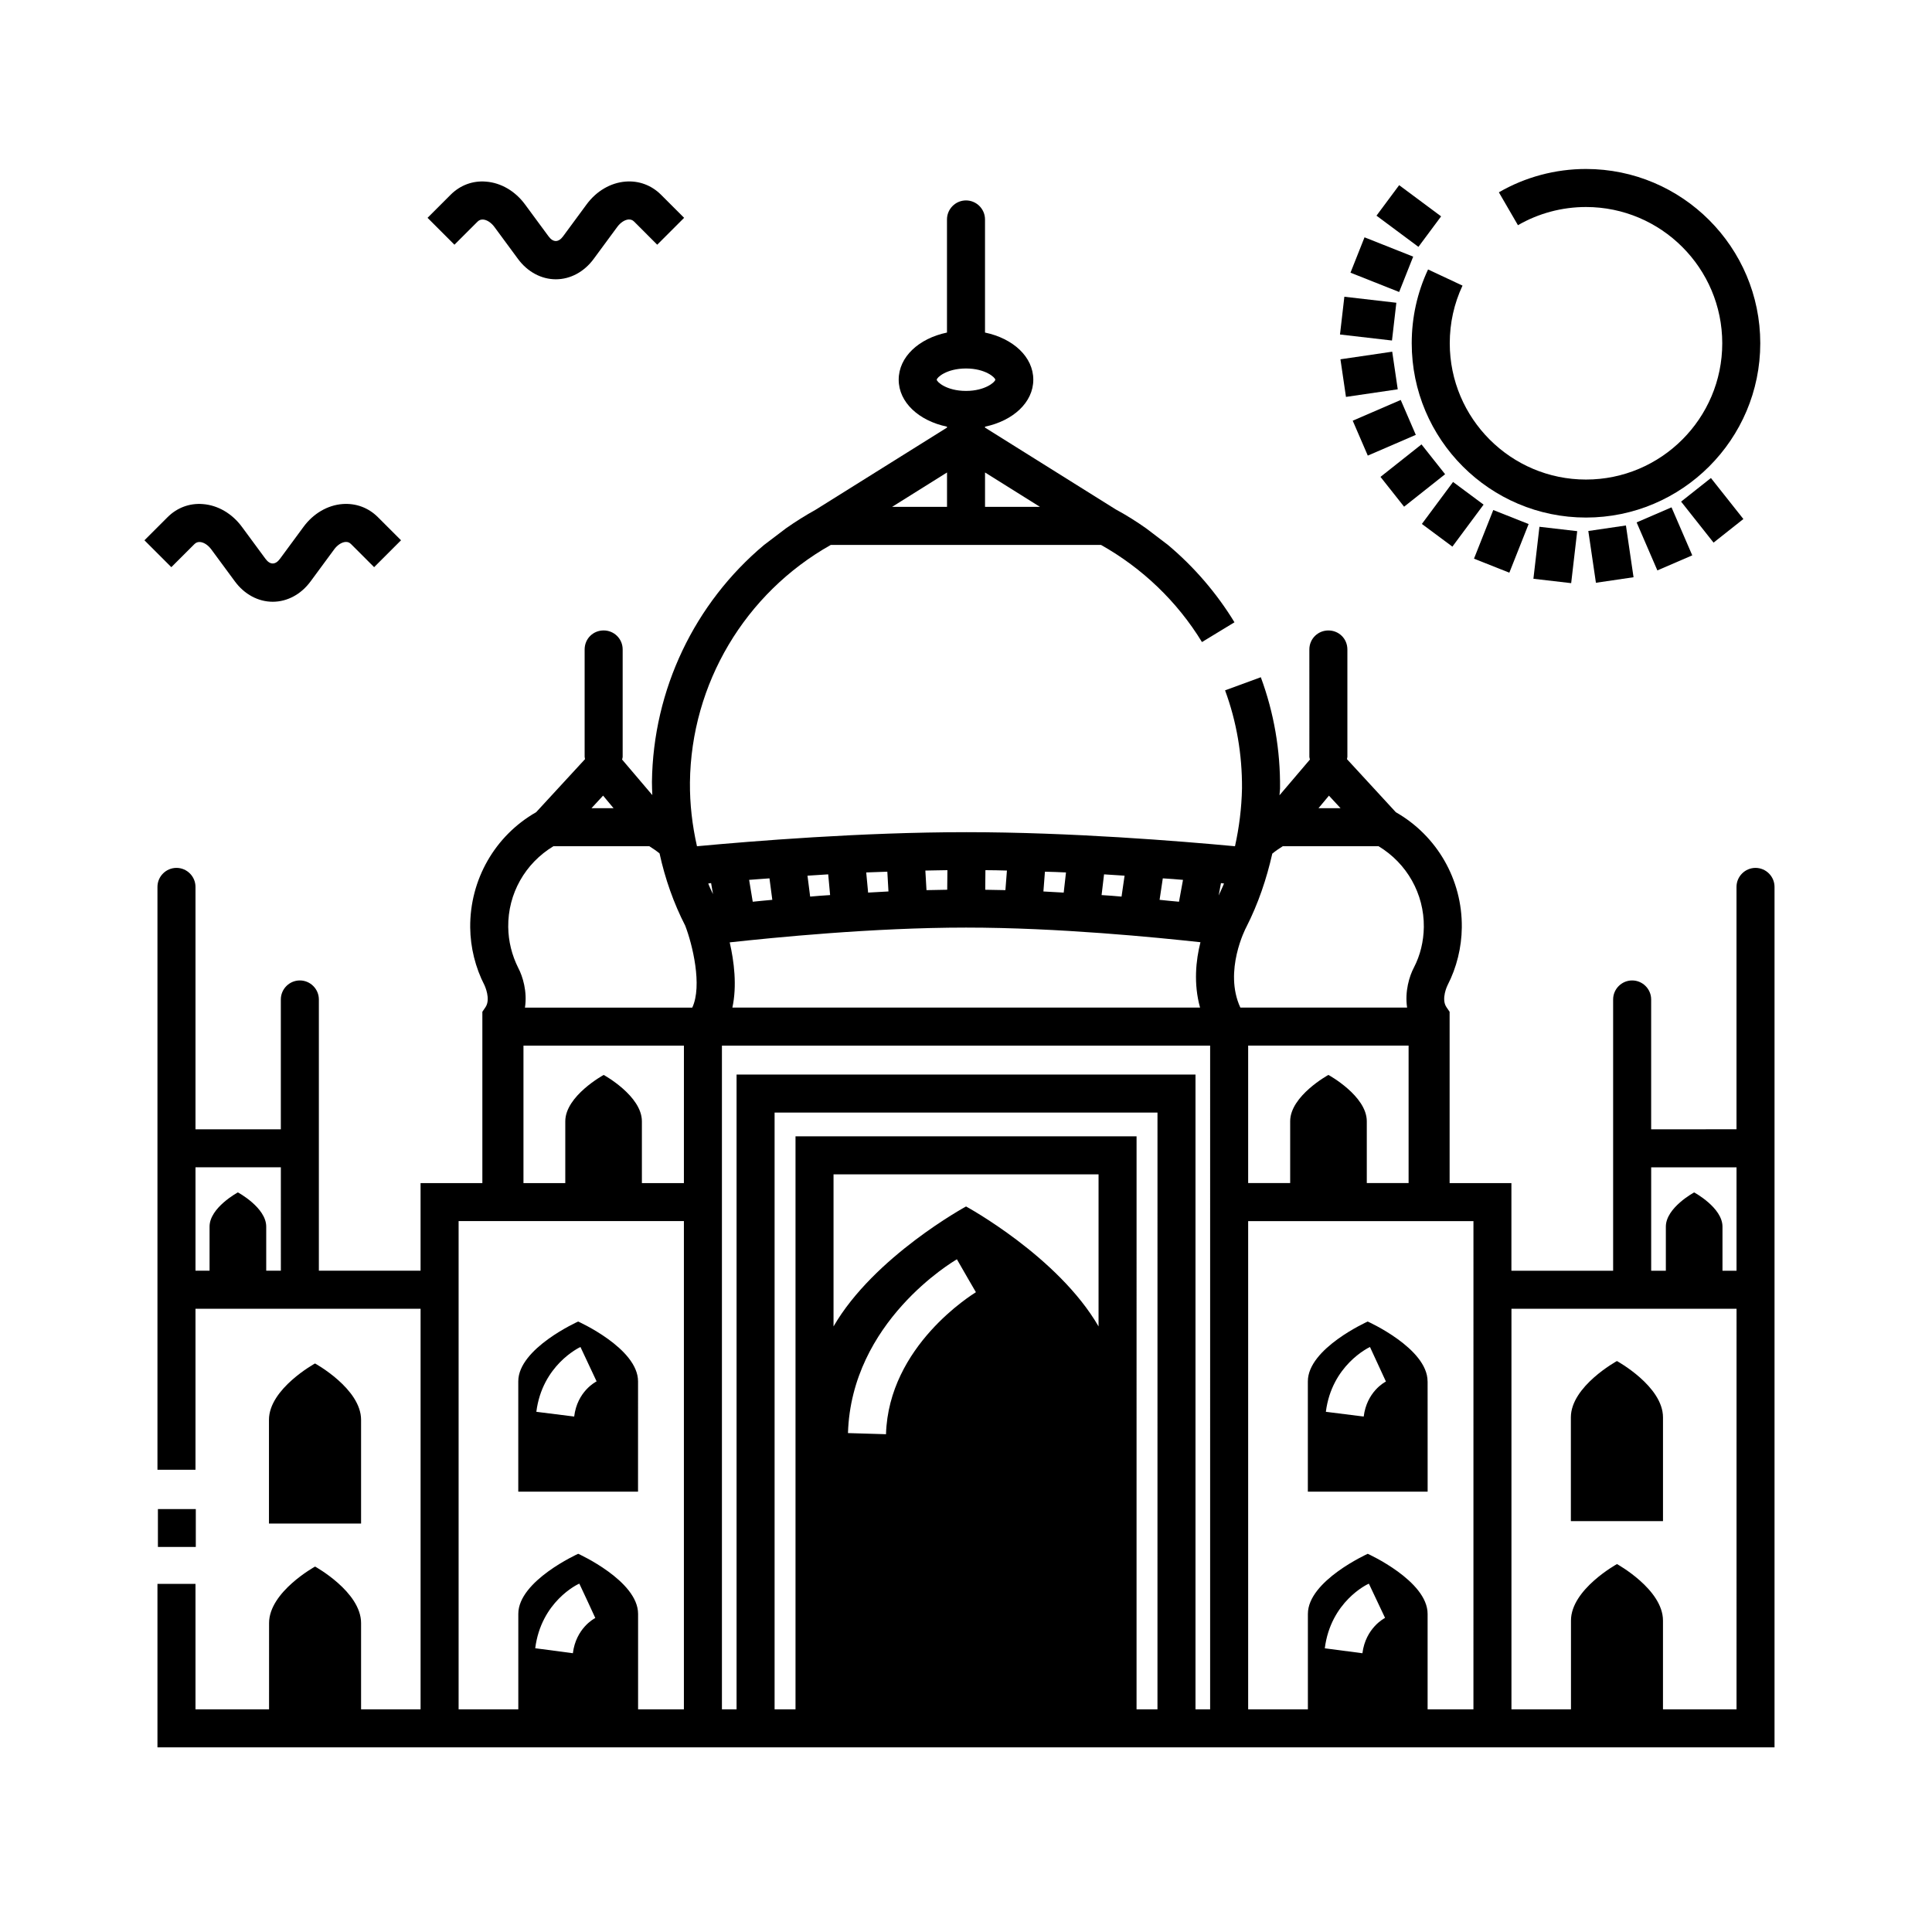<?xml version="1.0" encoding="UTF-8"?>
<!-- Uploaded to: ICON Repo, www.svgrepo.com, Generator: ICON Repo Mixer Tools -->
<svg fill="#000000" width="800px" height="800px" version="1.1" viewBox="144 144 512 512" xmlns="http://www.w3.org/2000/svg">
 <g>
  <path d="m313.09 510.08c0-8.758-15.871-15.859-15.871-15.859s-15.871 7.106-15.871 15.859v29.227h31.738zm-16.926 9.32-10.027-1.258c1.562-12.344 11.285-16.977 11.688-17.18l4.281 9.117c-0.199 0.102-5.137 2.617-5.941 9.32z"/>
  <path d="m522.32 510.08c0-8.758-15.863-15.859-15.863-15.859s-15.863 7.106-15.863 15.859v29.227h31.746l-0.008-29.227zm-16.926 9.32-10.027-1.258c1.57-12.344 11.285-16.977 11.688-17.18l4.231 9.164c-0.449 0.203-5.082 2.773-5.891 9.273z"/>
  <path d="m584.71 519.62c0-8.246-12.207-14.93-12.207-14.93s-12.207 6.68-12.207 14.93v27.492h24.414z"/>
  <path d="m239.69 520.27c0-8.246-12.207-14.938-12.207-14.938s-12.203 6.691-12.203 14.938v27.492h24.41z"/>
  <path d="m609.23 374c-2.766 0-5.039 2.266-5.039 5.039v64.234l-22.617 0.004v-34.41c0-2.769-2.266-5.039-5.039-5.039-2.769 0-5.039 2.266-5.039 5.039v71.895h-26.957v-23.227h-16.375v-45.395l-0.855-1.258c-1.457-2.168 0.258-5.699 0.309-5.793 2.414-4.684 3.727-10.027 3.777-15.316 0.145-12.645-6.555-24.285-17.488-30.531l-12.941-14.055c0-0.203 0.105-0.402 0.105-0.605v-28.465c0-2.82-2.211-5.039-5.039-5.039-2.777 0-5.039 2.215-5.039 5.039l0.004 28.461c0 0.25 0.105 0.453 0.145 0.707l-8.062 9.473c0.051-0.605 0.102-1.16 0.145-1.762 0.105-10.125-1.605-20.102-5.094-29.523l-9.473 3.477c3.066 8.312 4.535 17.027 4.488 25.945-0.105 5.238-0.75 10.379-1.859 15.367-14.609-1.359-43.578-3.727-71.188-3.727-27.711 0-56.73 2.367-71.391 3.727-1.258-5.543-1.914-11.184-1.863-16.93 0.301-26.148 14.609-50.129 37.332-62.926h71.598c10.934 6.144 20.211 15.012 26.762 25.746l8.613-5.238c-4.731-7.758-10.73-14.711-17.633-20.504l-5.691-4.332c-2.625-1.863-5.352-3.578-8.16-5.09l-34.625-21.668v-0.25c7.457-1.562 12.797-6.449 12.797-12.445 0-6.047-5.34-10.934-12.797-12.496v-29.977c0-2.769-2.266-5.039-5.039-5.039-2.769 0-5.039 2.266-5.039 5.039v29.977c-7.457 1.562-12.797 6.449-12.797 12.496 0 5.996 5.34 10.883 12.797 12.445v0.25l-34.809 21.766c-2.719 1.512-5.289 3.125-7.809 4.887l-5.844 4.434c-18.391 15.418-29.422 38.289-29.727 62.824 0 1.16 0.051 2.316 0.102 3.477l-8.012-9.422c0.051-0.25 0.152-0.453 0.152-0.707v-28.465c0-2.82-2.266-5.039-5.039-5.039-2.82 0-5.039 2.215-5.039 5.039v28.465c0 0.203 0.102 0.402 0.102 0.605l-12.949 14.055c-10.934 6.246-17.582 17.887-17.48 30.531 0.051 5.289 1.359 10.629 3.828 15.41 0 0.055 1.664 3.531 0.25 5.699l-0.855 1.258v45.395h-16.375v23.219h-26.953v-71.883c0-2.769-2.266-5.039-5.039-5.039-2.769 0-5.039 2.266-5.039 5.039v34.41h-22.617v-64.238c0-2.769-2.266-5.039-5.039-5.039-2.769 0-5.039 2.266-5.039 5.039v154.47h10.078v-42.676h59.652v106.16h-15.77v-22.867c0-8.266-12.191-14.969-12.191-14.969s-12.191 6.699-12.191 14.969l-0.004 22.867h-19.496v-33.25h-10.078v43.328h428.54v-228.03c0-2.769-2.262-5.039-5.035-5.039zm-189.62-95.672h-14.566v-9.117zm-27.363-33.703c0-0.555 2.57-2.973 7.758-2.973 5.141 0 7.758 2.418 7.758 2.973s-2.625 2.973-7.758 2.973c-5.188 0-7.758-2.418-7.758-2.973zm2.723 24.586v9.117h-14.559zm-176.54 211.54h-3.879v-11.684c0-5.039-7.508-9.07-7.508-9.07s-7.508 4.031-7.508 9.07v11.684h-3.727v-27.402h22.621zm85.395-125.9 2.769 3.324-5.844 0.004zm-8.008 227.27-9.977-1.32c1.562-12.34 11.234-16.973 11.688-17.121l2.117 4.523 2.117 4.586c-0.457 0.215-5.141 2.828-5.945 9.332zm29.422 14.863h-12.141v-25.293c0-8.766-15.871-15.922-15.871-15.922s-15.871 7.152-15.871 15.922v25.293h-15.82v-129.38h59.703zm0-139.45h-11.133v-16.375c0-6.75-10.125-12.289-10.125-12.289s-10.176 5.547-10.176 12.289v16.375h-11.082v-36.426h42.523zm2.215-46.508h-44.336c0.656-4.231-0.605-8.309-1.762-10.484-1.715-3.426-2.621-7.055-2.672-10.883-0.102-8.816 4.484-16.879 11.992-21.41h25.391c0.957 0.605 1.863 1.211 2.719 1.914 1.461 6.699 3.727 13.148 6.801 19.145 1.918 4.945 4.59 15.93 1.867 21.719zm168.73-56.172 3.074 3.324h-5.844zm-44.031 21.918c1.812 0.102 3.633 0.25 5.352 0.402l-1.059 5.793c-1.613-0.152-3.324-0.301-5.144-0.504zm-15.57-1.059c1.863 0.102 3.68 0.25 5.441 0.352l-0.805 5.543c-1.715-0.152-3.465-0.301-5.289-0.402zm-15.668-0.707c1.859 0.051 3.719 0.102 5.582 0.203l-0.605 5.34c-1.762-0.102-3.57-0.203-5.379-0.301zm-15.77-0.402c1.867 0 3.777 0.051 5.699 0.102l-0.402 5.188c-1.766-0.047-3.59-0.047-5.348-0.098zm-10.074 0-0.051 5.188c-1.863 0.055-3.68 0.055-5.492 0.105l-0.301-5.188c1.914-0.055 3.879-0.055 5.844-0.105zm-15.922 0.402 0.301 5.238c-1.812 0.102-3.629 0.203-5.391 0.301l-0.504-5.34c1.816-0.047 3.68-0.148 5.594-0.199zm-15.668 0.707 0.504 5.492c-1.812 0.102-3.578 0.25-5.289 0.402l-0.707-5.543c1.762-0.098 3.629-0.25 5.492-0.352zm-15.566 1.059 0.754 5.691c-1.863 0.152-3.578 0.352-5.188 0.504l-0.957-5.793c1.711-0.152 3.523-0.25 5.391-0.402zm52.094 13.047c24.434 0 50.582 2.621 62.121 3.879-1.211 4.785-1.863 10.984-0.105 17.324h-123.94c1.258-5.789 0.453-12.246-0.707-17.285 11.441-1.246 37.941-3.918 62.629-3.918zm-68.316-11.688c0.25-0.051 0.504-0.051 0.754-0.102l0.504 2.922c-0.453-0.957-0.906-1.863-1.258-2.82zm47.105 145.95-10.078-0.301c0.906-29.523 27.762-45.402 28.867-46.055l3.074 5.344 1.965 3.375c-0.906 0.602-23.125 14.164-23.828 37.637zm56.328-28.566c-10.734-18.543-35.117-31.789-35.117-31.789s-24.383 13.246-35.117 31.789v-40.305h70.234zm15.613 101.47h-5.543l0.004-151.85h-90.383v151.85h-5.543v-158.14h101.47zm13.957 0h-3.879v-168.22h-121.62v168.22h-3.879v-175.88h129.38zm2.266-215.68 0.605-3.273c0.25 0.051 0.551 0.051 0.805 0.102-0.402 1.055-0.953 2.113-1.41 3.172zm7.309 8.414c3.176-6.246 5.379-12.797 6.898-19.496 0.855-0.707 1.809-1.359 2.777-1.965h25.391c7.5 4.535 12.086 12.594 11.992 21.41-0.051 3.828-0.953 7.508-2.625 10.73-1.199 2.262-2.457 6.348-1.805 10.625h-44.191c-4.484-9.668 1.41-21.055 1.562-21.305zm21.77 39.145s-10.133 5.543-10.133 12.281v16.375h-11.133v-36.422h42.516v36.422h-11.078v-16.375c0-6.738-10.172-12.281-10.172-12.281zm9.012 153.26-9.969-1.309c1.562-12.34 11.23-16.984 11.684-17.125l4.289 9.07c-0.211 0.098-5.148 2.664-6.004 9.363zm29.418 14.863h-12.141v-25.293c0-8.766-15.863-15.922-15.863-15.922s-15.863 7.152-15.863 15.922v25.293h-15.828v-129.38h59.703l-0.004 129.38zm69.727 0h-19.492v-23.527c0-8.262-12.191-14.965-12.191-14.965s-12.191 6.699-12.191 14.965v23.527h-15.773v-106.15h59.652zm0-116.23h-3.723v-11.684c0-5.039-7.508-9.07-7.508-9.07s-7.5 4.031-7.5 9.07v11.684h-3.887v-27.402h22.617z"/>
  <path d="m185.85 543.92h10.039v10.035h-10.039z"/>
  <path d="m522.45 215.41c-2.871 6.141-4.328 12.723-4.328 19.559 0 25.469 20.711 46.188 46.18 46.188 25.477 0 46.188-20.723 46.188-46.188 0-25.469-20.711-46.188-46.188-46.188-8.113 0-16.098 2.137-23.086 6.184l5.055 8.715c5.445-3.152 11.684-4.82 18.031-4.82 19.914 0 36.113 16.199 36.113 36.113s-16.199 36.113-36.113 36.113c-19.906 0-36.102-16.199-36.102-36.113 0-5.344 1.137-10.488 3.379-15.285z"/>
  <path d="m512.95 237.2 1.465 9.969-13.719 2.016-1.465-9.969z"/>
  <path d="m512.89 234.24-13.777-1.594 1.156-10.008 13.777 1.594z"/>
  <path d="m514.79 221.38-12.898-5.117 3.719-9.371 12.898 5.117z"/>
  <path d="m519.9 209.42-11.117-8.266 6.008-8.082 11.117 8.266z"/>
  <path d="m598.11 287.8-8.602-10.867 7.902-6.254 8.602 10.867z"/>
  <path d="m586.97 278.45 5.496 12.723-9.246 3.992-5.496-12.723z"/>
  <path d="m564.92 284.72 9.969-1.465 2.016 13.719-9.969 1.465z"/>
  <path d="m550.37 297.38 1.598-13.777 10.008 1.16-1.598 13.777z"/>
  <path d="m543.99 295.77-9.367-3.715 5.109-12.891 9.367 3.715z"/>
  <path d="m528.9 288.86-8.09-6.008 8.266-11.129 8.09 6.008z"/>
  <path d="m516.1 278.28-6.258-7.902 10.867-8.609 6.258 7.902z"/>
  <path d="m506.48 264.74-3.996-9.25 12.723-5.496 3.996 9.25z"/>
  <path d="m270.55 202.74c0.422-0.422 0.922-0.598 1.48-0.559 1.027 0.082 2.144 0.816 3.004 1.977l6.238 8.465c2.523 3.426 6.184 5.391 10.031 5.391 3.848 0 7.508-1.969 10.031-5.402l6.238-8.469c0.852-1.16 1.977-1.895 2.992-1.977 0.578-0.031 1.059 0.133 1.484 0.559l6.121 6.125 7.129-7.125-6.129-6.125c-2.516-2.508-5.844-3.754-9.367-3.481-3.969 0.301-7.742 2.504-10.348 6.047l-6.238 8.469c-1.215 1.648-2.629 1.652-3.844 0l-6.238-8.465c-2.609-3.543-6.387-5.742-10.352-6.039-3.535-0.297-6.852 0.969-9.359 3.477l-6.117 6.117 7.125 7.125z"/>
  <path d="m195.53 288.19c0.426-0.422 0.93-0.594 1.477-0.551 1.027 0.082 2.144 0.816 3.004 1.977l6.238 8.465c2.523 3.426 6.184 5.391 10.031 5.391s7.508-1.969 10.031-5.402l6.238-8.469c0.852-1.16 1.977-1.895 2.992-1.977 0.59-0.047 1.059 0.133 1.484 0.559l6.121 6.121 7.129-7.125-6.125-6.125c-2.516-2.516-5.824-3.738-9.367-3.481-3.969 0.301-7.742 2.504-10.348 6.047l-6.238 8.469c-1.215 1.648-2.629 1.652-3.844 0l-6.238-8.465c-2.613-3.543-6.387-5.742-10.359-6.039-3.516-0.293-6.852 0.969-9.355 3.477l-6.121 6.121 7.125 7.121z"/>
 </g>
</svg>